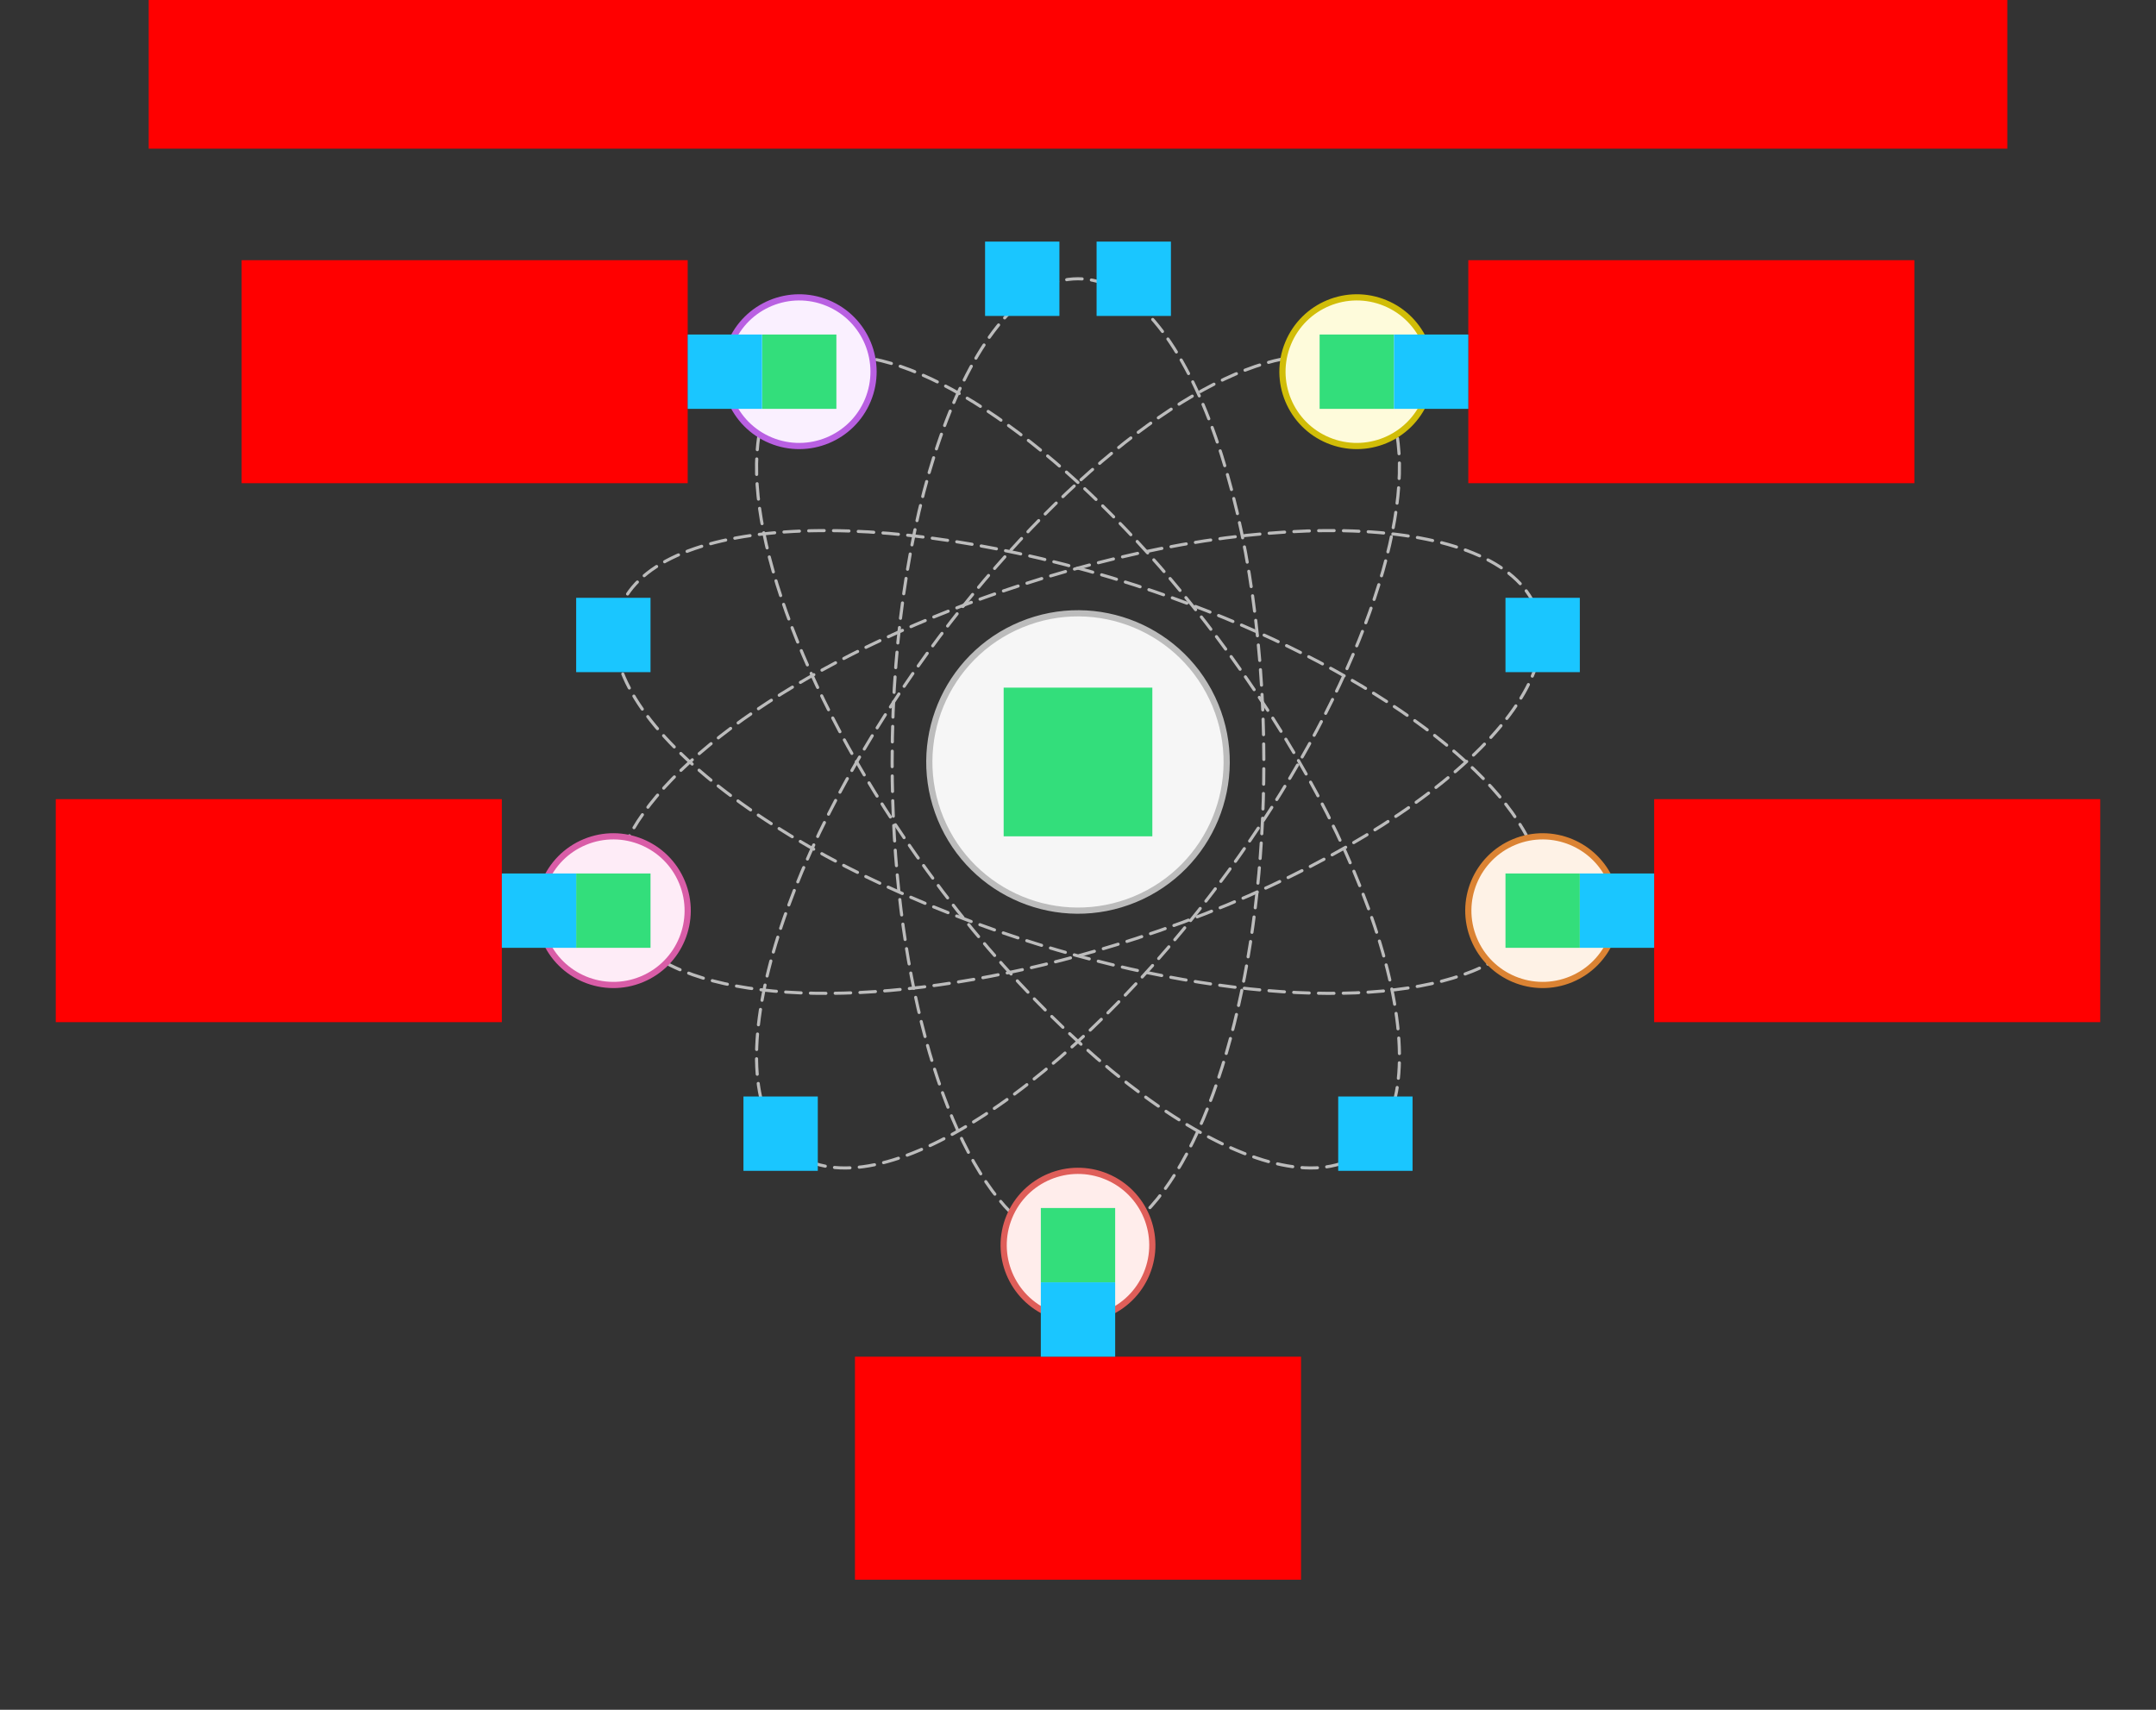 <svg xmlns="http://www.w3.org/2000/svg" width="696" height="552">
    <rect width="100%" height="100%" fill="#333333" stroke="none"/>
    <g id="sector-atom-v2--family--5">
        <g id="lines">
            <g id="common">
                <g id="cu" data-entity-classes="KeepStroke">
                    <path id="Subtract" data-entity-classes="KeepStroke" transform="translate(288, 90)" fill="none" stroke="#bcbcbc" stroke-width="1" stroke-linejoin="round" stroke-linecap="round" stroke-miterlimit="4" stroke-dasharray="5 3" d="M 38.389 301.575 C 15.931 279.021 -0 222.348 9.0949e-13 156 C 0 69.844 26.863 -0 60 4.5475e-13 C 93.137 0 120 69.844 120 156 C 120 222.348 104.069 279.022 81.611 301.575"/>
                    <path id="Subtract_1" data-entity-classes="KeepStroke" transform="translate(244.229, 115.829)" fill="none" stroke="#bcbcbc" stroke-width="1" stroke-linejoin="round" stroke-linecap="round" stroke-miterlimit="4" stroke-dasharray="5 3" d="M 170.138 0 C 138.763 6.064 93.524 42.196 55.23 94.904 C 4.588 164.606 -14.732 236.9 12.076 256.378 C 38.885 275.855 101.671 235.14 152.312 165.438 C 191.609 111.351 212.046 55.702 206.704 24.383"/>
                    <path id="Subtract_2" data-entity-classes="KeepStroke" transform="translate(244.229, 115.828)" fill="none" stroke="#bcbcbc" stroke-width="1" stroke-linejoin="round" stroke-linecap="round" stroke-miterlimit="4" stroke-dasharray="5 3" d="M 0.838 24.386 C -4.503 55.706 15.934 111.353 55.23 165.439 C 105.871 235.141 168.657 275.856 195.465 256.378 C 222.274 236.901 202.953 164.606 152.312 94.904 C 114.017 42.196 68.777 6.063 37.402 0"/>
                    <path id="Subtract_3" data-entity-classes="KeepStroke" transform="translate(202.839, 171.299)" fill="none" stroke="#bcbcbc" stroke-width="1" stroke-linejoin="round" stroke-linecap="round" stroke-miterlimit="4" stroke-dasharray="5 3" d="M 12.19 139.613 C 40.097 154.694 99.699 152.561 163.702 131.765 C 245.642 105.141 303.766 58.01 293.526 26.495 C 283.286 -5.02 208.559 -8.985 126.62 17.638 C 63.471 38.157 14.468 70.855 0 99.198"/>
                    <path id="Subtract_4" data-entity-classes="KeepStroke" transform="translate(198.465, 171.299)" fill="none" stroke="#bcbcbc" stroke-width="1" stroke-linejoin="round" stroke-linecap="round" stroke-miterlimit="4" stroke-dasharray="5 3" d="M 294.695 99.196 C 280.226 70.853 231.223 38.156 168.076 17.638 C 86.136 -8.985 11.41 -5.02 1.17 26.495 C -9.07 58.01 49.054 105.141 130.994 131.765 C 194.996 152.561 254.598 154.694 282.505 139.613"/>
                </g>
            </g>
            <g id="g-0">
                <g id="cu_Vector">
                    <path id="Vector" transform="translate(300, 198)" fill="#f6f6f6" d="M 92.335 29.636 C 102.477 54.121 90.849 82.192 66.364 92.335 C 41.879 102.477 13.807 90.849 3.665 66.364 C -6.477 41.879 5.151 13.807 29.636 3.665 C 54.121 -6.477 82.192 5.151 92.335 29.636 Z"/>
                    <path id="Vector_1" transform="translate(300, 198)" fill="none" stroke="#bcbcbc" stroke-width="2" stroke-linejoin="round" stroke-linecap="round" stroke-miterlimit="4" d="M 92.335 29.636 C 102.477 54.121 90.849 82.192 66.364 92.335 C 41.879 102.477 13.807 90.849 3.665 66.364 C -6.477 41.879 5.151 13.807 29.636 3.665 C 54.121 -6.477 82.192 5.151 92.335 29.636 Z"/>
                </g>
            </g>
            <g id="g-5">
                <g id="cu_Vector_1">
                    <path id="Vector_2" transform="translate(234, 96)" fill="#faf0ff" d="M 14.818 46.167 C 2.575 41.096 -3.238 27.061 1.833 14.818 C 6.904 2.575 20.939 -3.238 33.182 1.833 C 45.425 6.904 51.238 20.939 46.167 33.182 C 41.096 45.425 27.061 51.238 14.818 46.167 Z"/>
                    <path id="Vector_3" transform="translate(234, 96)" fill="none" stroke="#b960e2" stroke-width="2" stroke-linejoin="round" stroke-linecap="round" stroke-miterlimit="4" d="M 14.818 46.167 C 2.575 41.096 -3.238 27.061 1.833 14.818 C 6.904 2.575 20.939 -3.238 33.182 1.833 C 45.425 6.904 51.238 20.939 46.167 33.182 C 41.096 45.425 27.061 51.238 14.818 46.167 Z"/>
                </g>
            </g>
            <g id="g-4">
                <g id="cu_Vector_2">
                    <path id="Vector_4" transform="translate(174, 270)" fill="#feecf7" d="M 33.182 46.167 C 20.939 51.238 6.904 45.425 1.833 33.182 C -3.238 20.939 2.575 6.904 14.818 1.833 C 27.061 -3.238 41.096 2.575 46.167 14.818 C 51.238 27.061 45.425 41.096 33.182 46.167 Z"/>
                    <path id="Vector_5" transform="translate(174, 270)" fill="none" stroke="#d95da7" stroke-width="2" stroke-linejoin="round" stroke-linecap="round" stroke-miterlimit="4" d="M 33.182 46.167 C 20.939 51.238 6.904 45.425 1.833 33.182 C -3.238 20.939 2.575 6.904 14.818 1.833 C 27.061 -3.238 41.096 2.575 46.167 14.818 C 51.238 27.061 45.425 41.096 33.182 46.167 Z"/>
                </g>
            </g>
            <g id="g-3">
                <g id="cu_Vector_3">
                    <path id="Vector_6" transform="translate(324, 378)" fill="#ffedeb" d="M 46.167 33.182 C 41.096 45.425 27.061 51.238 14.818 46.167 C 2.575 41.096 -3.238 27.061 1.833 14.818 C 6.904 2.575 20.939 -3.238 33.182 1.833 C 45.425 6.904 51.238 20.939 46.167 33.182 Z"/>
                    <path id="Vector_7" transform="translate(324, 378)" fill="none" stroke="#df5e59" stroke-width="2" stroke-linejoin="round" stroke-linecap="round" stroke-miterlimit="4" d="M 46.167 33.182 C 41.096 45.425 27.061 51.238 14.818 46.167 C 2.575 41.096 -3.238 27.061 1.833 14.818 C 6.904 2.575 20.939 -3.238 33.182 1.833 C 45.425 6.904 51.238 20.939 46.167 33.182 Z"/>
                </g>
            </g>
            <g id="g-2">
                <g id="cu_Vector_4">
                    <path id="Vector_8" transform="translate(474, 270)" fill="#fef2e6" d="M 46.167 14.818 C 51.238 27.061 45.425 41.096 33.182 46.167 C 20.939 51.238 6.904 45.425 1.833 33.182 C -3.238 20.939 2.575 6.904 14.818 1.833 C 27.061 -3.238 41.096 2.575 46.167 14.818 Z"/>
                    <path id="Vector_9" transform="translate(474, 270)" fill="none" stroke="#db8333" stroke-width="2" stroke-linejoin="round" stroke-linecap="round" stroke-miterlimit="4" d="M 46.167 14.818 C 51.238 27.061 45.425 41.096 33.182 46.167 C 20.939 51.238 6.904 45.425 1.833 33.182 C -3.238 20.939 2.575 6.904 14.818 1.833 C 27.061 -3.238 41.096 2.575 46.167 14.818 Z"/>
                </g>
            </g>
            <g id="g-1">
                <g id="cu_Vector_5">
                    <path id="Vector_10" transform="translate(414, 96)" fill="#fefbdb" d="M 14.818 46.167 C 2.575 41.096 -3.238 27.061 1.833 14.818 C 6.904 2.575 20.939 -3.238 33.182 1.833 C 45.425 6.904 51.238 20.939 46.167 33.182 C 41.096 45.425 27.061 51.238 14.818 46.167 Z"/>
                    <path id="Vector_11" transform="translate(414, 96)" fill="none" stroke="#d1bd08" stroke-width="2" stroke-linejoin="round" stroke-linecap="round" stroke-miterlimit="4" d="M 14.818 46.167 C 2.575 41.096 -3.238 27.061 1.833 14.818 C 6.904 2.575 20.939 -3.238 33.182 1.833 C 45.425 6.904 51.238 20.939 46.167 33.182 C 41.096 45.425 27.061 51.238 14.818 46.167 Z"/>
                </g>
            </g>
        </g>
        <path id="ic-cc-5" transform="matrix(1, -1.6653345369377348e-16, 1.6653345369377348e-16, 1, 246, 108)" fill="#33de7b1a" d="M 0 0 L 24 0 L 24 24 L 0 24 L 0 0 Z"/>
        <path id="ic-cc-4" transform="matrix(1, -1.6653345369377348e-16, 1.6653345369377348e-16, 1, 186, 282)" fill="#33de7b1a" d="M 0 0 L 24 0 L 24 24 L 0 24 L 0 0 Z"/>
        <path id="ic-cc-3" transform="translate(336, 390)" fill="#33de7b1a" d="M 0 0 L 24 0 L 24 24 L 0 24 L 0 0 Z"/>
        <path id="ic-cc-2" transform="matrix(1, -5.551115123125783e-17, 5.551115123125783e-17, 1, 486, 282)" fill="#33de7b1a" d="M 0 0 L 24 0 L 24 24 L 0 24 L 0 0 Z"/>
        <path id="ic-cc-1" transform="matrix(1, 1.1102230246251565e-16, -1.1102230246251565e-16, 1, 426, 108)" fill="#33de7b1a" d="M 0 0 L 24 0 L 24 24 L 0 24 L 0 0 Z"/>
        <path id="ic-cc-0" transform="matrix(1, 1.1102230246251565e-16, -1.1102230246251565e-16, 1, 324, 222)" fill="#33de7b1a" d="M 0 0 L 48 0 L 48 48 L 0 48 L 0 0 Z"/>
        <path id="tx-rc-5" transform="translate(78, 84)" fill="#ff00001a" d="M 0 0 L 144 0 L 144 72 L 0 72 L 0 0 Z"/>
        <path id="tx-rc-4" transform="matrix(1, -5.551115123125783e-17, 5.551115123125783e-17, 1, 18, 258)" fill="#ff00001a" d="M 0 0 L 144 0 L 144 72 L 0 72 L 0 0 Z"/>
        <path id="tx-cb-3" transform="translate(276, 438)" fill="#ff00001a" d="M 0 0 L 144 0 L 144 72 L 0 72 L 0 0 Z"/>
        <path id="tx-lc-2" transform="matrix(1, -5.551115123125783e-17, 5.551115123125783e-17, 1, 534, 258)" fill="#ff00001a" d="M 0 0 L 144 0 L 144 72 L 0 72 L 0 0 Z"/>
        <path id="tx-lc-1" transform="translate(474, 84)" fill="#ff00001a" d="M 0 0 L 144 0 L 144 72 L 0 72 L 0 0 Z"/>
        <rect id="bt-cc-remove-5" fill="#1ac6ff33" transform="translate(222, 108)" width="24" height="24" rx="0" ry="0"/>
        <rect id="bt-cc-remove-4" fill="#1ac6ff33" transform="translate(162, 282)" width="24" height="24" rx="0" ry="0"/>
        <rect id="bt-cc-remove-3" fill="#1ac6ff33" transform="translate(336, 414)" width="24" height="24" rx="0" ry="0"/>
        <rect id="bt-cc-remove-2" fill="#1ac6ff33" transform="translate(510, 282)" width="24" height="24" rx="0" ry="0"/>
        <rect id="bt-cc-remove-1" fill="#1ac6ff33" transform="translate(450, 108)" width="24" height="24" rx="0" ry="0"/>
        <rect id="bt-cc-add-6" fill="#1ac6ff33" transform="matrix(1, -8.326672684688674e-17, 8.326672684688674e-17, 1, 318, 78)" width="24" height="24" rx="0" ry="0"/>
        <rect id="bt-cc-add-5" fill="#1ac6ff33" transform="matrix(1, -8.326672684688674e-17, 8.326672684688674e-17, 1, 186, 193)" width="24" height="24" rx="0" ry="0"/>
        <rect id="bt-cc-add-4" fill="#1ac6ff33" transform="matrix(1, -8.326672684688674e-17, 8.326672684688674e-17, 1, 240, 354)" width="24" height="24" rx="0" ry="0"/>
        <rect id="bt-cc-add-3" fill="#1ac6ff33" transform="matrix(1, -8.326672684688674e-17, 8.326672684688674e-17, 1, 432, 354)" width="24" height="24" rx="0" ry="0"/>
        <rect id="bt-cc-add-2" fill="#1ac6ff33" transform="matrix(1, -8.326672684688674e-17, 8.326672684688674e-17, 1, 486, 193)" width="24" height="24" rx="0" ry="0"/>
        <rect id="bt-cc-add-1" fill="#1ac6ff33" transform="matrix(1, 5.551115123125783e-17, -5.551115123125783e-17, 1, 354, 78)" width="24" height="24" rx="0" ry="0"/>
        <path id="tx-cb-title" transform="matrix(1, -1.6081230200044232e-16, 1.6081230200044232e-16, 1, 48, 0)" fill="#ff00001a" d="M 0 0 L 600 0 L 600 48 L 0 48 L 0 0 Z"/>
    </g>
</svg>